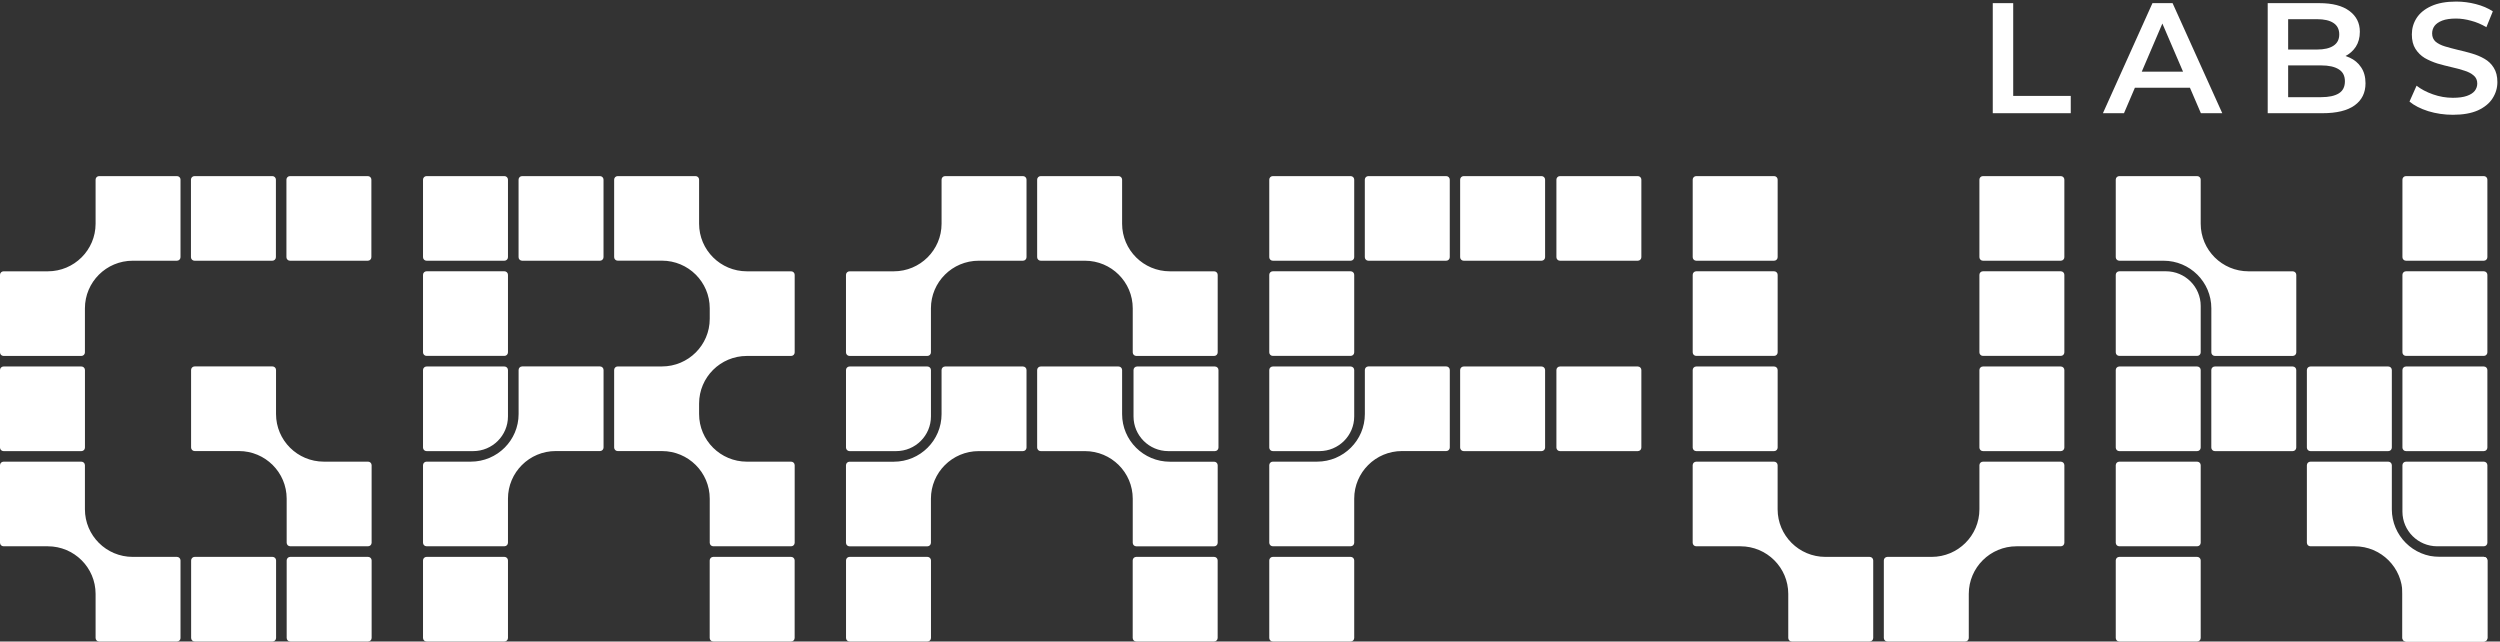 <svg width="795" height="204" viewBox="0 0 795 204" fill="none" xmlns="http://www.w3.org/2000/svg">
<rect x="0" y="0" width="795" height="204" fill="#333333" stroke="none"/>
<path d="M57.402 57.123V81.786C57.402 82.402 56.902 82.91 56.275 82.91H42.203C33.81 82.91 27.005 89.688 27.005 98.049V112.066C27.005 112.681 26.505 113.189 25.877 113.189H1.128C0.51 113.189 0 112.691 0 112.066V87.403C0 86.787 0.5 86.279 1.128 86.279H15.199C23.592 86.279 30.397 79.501 30.397 71.14V57.123C30.397 56.508 30.898 56 31.525 56H56.284C56.902 56 57.412 56.498 57.412 57.123H57.402Z" fill="white"/>
<path d="M118.176 172.59V147.927C118.176 147.311 117.675 146.804 117.048 146.804H102.977C94.583 146.804 87.778 140.025 87.778 131.664V117.647C87.778 117.032 87.278 116.524 86.65 116.524H61.891C61.273 116.524 60.764 117.022 60.764 117.647V142.31C60.764 142.926 61.264 143.434 61.891 143.434H75.962C84.356 143.434 91.161 150.212 91.161 158.574V172.59C91.161 173.205 91.661 173.713 92.289 173.713H117.048C117.666 173.713 118.176 173.215 118.176 172.59Z" fill="white"/>
<path d="M57.402 202.877V178.214C57.402 177.598 56.902 177.09 56.275 177.09H42.203C33.81 177.09 27.005 170.312 27.005 161.951V147.934C27.005 147.319 26.505 146.811 25.877 146.811H1.128C0.51 146.811 0 147.309 0 147.934V172.597C0 173.213 0.5 173.72 1.128 173.72H15.199C23.592 173.72 30.397 180.499 30.397 188.86V202.877C30.397 203.492 30.898 204 31.525 204H56.284C56.902 204 57.412 203.502 57.412 202.877H57.402Z" fill="white"/>
<path d="M25.887 116.545H1.128C0.505 116.545 0 117.048 0 117.668V142.331C0 142.952 0.505 143.455 1.128 143.455H25.887C26.51 143.455 27.015 142.952 27.015 142.331V117.668C27.015 117.048 26.51 116.545 25.887 116.545Z" fill="white"/>
<path d="M86.61 56H61.851C61.228 56 60.723 56.503 60.723 57.123V81.786C60.723 82.407 61.228 82.91 61.851 82.91H86.61C87.233 82.91 87.738 82.407 87.738 81.786V57.123C87.738 56.503 87.233 56 86.61 56Z" fill="white"/>
<path d="M116.972 56H92.213C91.59 56 91.085 56.503 91.085 57.123V81.786C91.085 82.407 91.59 82.91 92.213 82.91H116.972C117.594 82.91 118.099 82.407 118.099 81.786V57.123C118.099 56.503 117.594 56 116.972 56Z" fill="white"/>
<path d="M86.665 177.087H61.906C61.283 177.087 60.779 177.59 60.779 178.21V202.873C60.779 203.494 61.283 203.997 61.906 203.997H86.665C87.288 203.997 87.793 203.494 87.793 202.873V178.21C87.793 177.59 87.288 177.087 86.665 177.087Z" fill="white"/>
<path d="M117.051 177.087H92.292C91.669 177.087 91.164 177.59 91.164 178.21V202.873C91.164 203.494 91.669 203.997 92.292 203.997H117.051C117.674 203.997 118.179 203.494 118.179 202.873V178.21C118.179 177.59 117.674 177.087 117.051 177.087Z" fill="white"/>
<path d="M595.683 202.877V178.214C595.683 177.598 595.183 177.09 594.555 177.09H580.484C572.091 177.09 565.285 170.312 565.285 161.951V147.934C565.285 147.319 564.785 146.811 564.158 146.811H539.399C538.781 146.811 538.271 147.309 538.271 147.934V172.597C538.271 173.213 538.771 173.72 539.399 173.72H553.47C561.863 173.72 568.668 180.499 568.668 188.86V202.877C568.668 203.492 569.168 204 569.796 204H594.555C595.173 204 595.683 203.502 595.683 202.877Z" fill="white"/>
<path d="M599.058 202.877V178.214C599.058 177.598 599.558 177.09 600.186 177.09H614.257C622.65 177.09 629.455 170.312 629.455 161.951V147.934C629.455 147.319 629.956 146.811 630.583 146.811H655.342C655.96 146.811 656.47 147.309 656.47 147.934V172.597C656.47 173.213 655.97 173.72 655.342 173.72H641.271C632.878 173.72 626.072 180.499 626.072 188.86V202.877C626.072 203.492 625.572 204 624.945 204H600.186C599.568 204 599.058 203.502 599.058 202.877Z" fill="white"/>
<path d="M564.166 56H539.406C538.784 56 538.279 56.503 538.279 57.123V81.786C538.279 82.407 538.784 82.91 539.406 82.91H564.166C564.788 82.91 565.293 82.407 565.293 81.786V57.123C565.293 56.503 564.788 56 564.166 56Z" fill="white"/>
<path d="M655.338 56H630.578C629.956 56 629.451 56.503 629.451 57.123V81.786C629.451 82.407 629.956 82.91 630.578 82.91H655.338C655.96 82.91 656.465 82.407 656.465 81.786V57.123C656.465 56.503 655.96 56 655.338 56Z" fill="white"/>
<path d="M564.166 116.545H539.406C538.784 116.545 538.279 117.048 538.279 117.668V142.331C538.279 142.952 538.784 143.455 539.406 143.455H564.166C564.788 143.455 565.293 142.952 565.293 142.331V117.668C565.293 117.048 564.788 116.545 564.166 116.545Z" fill="white"/>
<path d="M655.338 116.545H630.578C629.956 116.545 629.451 117.048 629.451 117.668V142.331C629.451 142.952 629.956 143.455 630.578 143.455H655.338C655.96 143.455 656.465 142.952 656.465 142.331V117.668C656.465 117.048 655.96 116.545 655.338 116.545Z" fill="white"/>
<path d="M655.338 86.266H630.578C629.956 86.266 629.451 86.769 629.451 87.389V112.052C629.451 112.673 629.956 113.176 630.578 113.176H655.338C655.96 113.176 656.465 112.673 656.465 112.052V87.389C656.465 86.769 655.96 86.266 655.338 86.266Z" fill="white"/>
<path d="M564.166 86.266H539.406C538.784 86.266 538.279 86.769 538.279 87.389V112.052C538.279 112.673 538.784 113.176 539.406 113.176H564.166C564.788 113.176 565.293 112.673 565.293 112.052V87.389C565.293 86.769 564.788 86.266 564.166 86.266Z" fill="white"/>
<path d="M134.519 172.59V147.927C134.519 147.311 135.019 146.804 135.647 146.804H149.718C158.112 146.804 164.917 140.025 164.917 131.664V117.647C164.917 117.032 165.417 116.524 166.044 116.524H190.803C191.421 116.524 191.931 117.022 191.931 117.647V142.31C191.931 142.926 191.431 143.434 190.803 143.434H176.732C168.339 143.434 161.534 150.212 161.534 158.574V172.59C161.534 173.205 161.034 173.713 160.406 173.713H135.647C135.029 173.713 134.519 173.215 134.519 172.59Z" fill="white"/>
<path d="M222.312 128.309V131.67C222.312 140.031 229.117 146.809 237.511 146.809H251.582C252.21 146.809 252.71 147.307 252.71 147.933V172.596C252.71 173.221 252.21 173.719 251.582 173.719H226.823C226.195 173.719 225.695 173.221 225.695 172.596V158.579C225.695 150.218 218.89 143.439 210.496 143.439H196.425C195.798 143.439 195.298 142.941 195.298 142.316V117.653C195.298 117.028 195.798 116.53 196.425 116.53H210.496C218.89 116.53 225.695 109.751 225.695 101.39V98.03C225.695 89.669 218.89 82.89 210.496 82.89H196.425C195.798 82.89 195.298 82.392 195.298 81.767V57.123C195.298 56.498 195.798 56 196.425 56H221.185C221.812 56 222.312 56.498 222.312 57.123V71.14C222.312 79.501 229.117 86.279 237.511 86.279H251.582C252.21 86.279 252.71 86.778 252.71 87.403V112.066C252.71 112.691 252.21 113.189 251.582 113.189H237.511C229.117 113.189 222.312 119.968 222.312 128.329V128.309Z" fill="white"/>
<path d="M160.406 177.087H135.647C135.024 177.087 134.519 177.59 134.519 178.21V202.873C134.519 203.494 135.024 203.997 135.647 203.997H160.406C161.029 203.997 161.534 203.494 161.534 202.873V178.21C161.534 177.59 161.029 177.087 160.406 177.087Z" fill="white"/>
<path d="M160.406 86.266H135.647C135.024 86.266 134.519 86.769 134.519 87.389V112.052C134.519 112.673 135.024 113.176 135.647 113.176H160.406C161.029 113.176 161.534 112.673 161.534 112.052V87.389C161.534 86.769 161.029 86.266 160.406 86.266Z" fill="white"/>
<path d="M160.406 56H135.647C135.024 56 134.519 56.503 134.519 57.123V81.786C134.519 82.407 135.024 82.91 135.647 82.91H160.406C161.029 82.91 161.534 82.407 161.534 81.786V57.123C161.534 56.503 161.029 56 160.406 56Z" fill="white"/>
<path d="M190.791 56H166.032C165.409 56 164.904 56.503 164.904 57.123V81.786C164.904 82.407 165.409 82.91 166.032 82.91H190.791C191.414 82.91 191.919 82.407 191.919 81.786V57.123C191.919 56.503 191.414 56 190.791 56Z" fill="white"/>
<path d="M251.57 177.087H226.811C226.188 177.087 225.683 177.59 225.683 178.21V202.873C225.683 203.494 226.188 203.997 226.811 203.997H251.57C252.193 203.997 252.698 203.494 252.698 202.873V178.21C252.698 177.59 252.193 177.087 251.57 177.087Z" fill="white"/>
<path d="M161.534 132.427V117.668C161.534 117.053 161.034 116.545 160.406 116.545H135.647C135.029 116.545 134.519 117.043 134.519 117.668V142.331C134.519 142.947 135.019 143.455 135.647 143.455H150.463C156.582 143.455 161.534 138.512 161.534 132.427Z" fill="white"/>
<path d="M403.625 172.59V147.927C403.625 147.311 404.126 146.804 404.753 146.804H418.824C427.218 146.804 434.023 140.025 434.023 131.664V117.647C434.023 117.032 434.523 116.524 435.151 116.524H459.91C460.528 116.524 461.037 117.022 461.037 117.647V142.31C461.037 142.926 460.537 143.434 459.91 143.434H445.839C437.445 143.434 430.64 150.212 430.64 158.574V172.59C430.64 173.205 430.14 173.713 429.512 173.713H404.753C404.135 173.713 403.625 173.215 403.625 172.59Z" fill="white"/>
<path d="M429.512 177.087H404.753C404.13 177.087 403.625 177.59 403.625 178.21V202.873C403.625 203.494 404.13 203.997 404.753 203.997H429.512C430.135 203.997 430.64 203.494 430.64 202.873V178.21C430.64 177.59 430.135 177.087 429.512 177.087Z" fill="white"/>
<path d="M429.512 86.266H404.753C404.13 86.266 403.625 86.769 403.625 87.389V112.052C403.625 112.673 404.13 113.176 404.753 113.176H429.512C430.135 113.176 430.64 112.673 430.64 112.052V87.389C430.64 86.769 430.135 86.266 429.512 86.266Z" fill="white"/>
<path d="M429.512 56H404.753C404.13 56 403.625 56.503 403.625 57.123V81.786C403.625 82.407 404.13 82.91 404.753 82.91H429.512C430.135 82.91 430.64 82.407 430.64 81.786V57.123C430.64 56.503 430.135 56 429.512 56Z" fill="white"/>
<path d="M459.897 56H435.138C434.515 56 434.011 56.503 434.011 57.123V81.786C434.011 82.407 434.515 82.91 435.138 82.91H459.897C460.52 82.91 461.025 82.407 461.025 81.786V57.123C461.025 56.503 460.52 56 459.897 56Z" fill="white"/>
<path d="M490.212 56H465.453C464.83 56 464.325 56.503 464.325 57.123V81.786C464.325 82.407 464.83 82.91 465.453 82.91H490.212C490.835 82.91 491.34 82.407 491.34 81.786V57.123C491.34 56.503 490.835 56 490.212 56Z" fill="white"/>
<path d="M520.826 56H496.067C495.444 56 494.939 56.503 494.939 57.123V81.786C494.939 82.407 495.444 82.91 496.067 82.91H520.826C521.449 82.91 521.954 82.407 521.954 81.786V57.123C521.954 56.503 521.449 56 520.826 56Z" fill="white"/>
<path d="M490.212 116.545H465.453C464.83 116.545 464.325 117.048 464.325 117.668V142.331C464.325 142.952 464.83 143.455 465.453 143.455H490.212C490.835 143.455 491.34 142.952 491.34 142.331V117.668C491.34 117.048 490.835 116.545 490.212 116.545Z" fill="white"/>
<path d="M520.826 116.545H496.067C495.444 116.545 494.939 117.048 494.939 117.668V142.331C494.939 142.952 495.444 143.455 496.067 143.455H520.826C521.449 143.455 521.954 142.952 521.954 142.331V117.668C521.954 117.048 521.449 116.545 520.826 116.545Z" fill="white"/>
<path d="M430.64 132.427V117.668C430.64 117.053 430.14 116.545 429.512 116.545H404.753C404.135 116.545 403.625 117.043 403.625 117.668V142.331C403.625 142.947 404.126 143.455 404.753 143.455H419.569C425.688 143.455 430.64 138.512 430.64 132.427Z" fill="white"/>
<path d="M326.434 57.123V81.786C326.434 82.402 325.933 82.91 325.306 82.91H311.235C302.841 82.91 296.036 89.688 296.036 98.049V112.066C296.036 112.681 295.536 113.189 294.908 113.189H270.149C269.531 113.189 269.022 112.691 269.022 112.066V87.403C269.022 86.787 269.522 86.279 270.149 86.279H284.22C292.614 86.279 299.419 79.501 299.419 71.14V57.123C299.419 56.508 299.919 56 300.547 56H325.306C325.924 56 326.434 56.498 326.434 57.123Z" fill="white"/>
<path d="M326.432 117.668V142.331C326.432 142.947 325.931 143.455 325.304 143.455H311.233C302.839 143.455 296.034 150.233 296.034 158.594V172.611C296.034 173.226 295.534 173.734 294.906 173.734H270.147C269.53 173.734 269.02 173.236 269.02 172.611V147.948C269.02 147.332 269.52 146.824 270.147 146.824H284.218C292.612 146.824 299.417 140.046 299.417 131.685V117.668C299.417 117.053 299.917 116.545 300.545 116.545H325.304C325.922 116.545 326.432 117.043 326.432 117.668Z" fill="white"/>
<path d="M329.814 57.123V81.786C329.814 82.402 330.315 82.91 330.942 82.91H345.013C353.407 82.91 360.212 89.688 360.212 98.049V112.066C360.212 112.681 360.712 113.189 361.34 113.189H386.099C386.717 113.189 387.226 112.691 387.226 112.066V87.403C387.226 86.787 386.726 86.279 386.099 86.279H372.028C363.634 86.279 356.829 79.501 356.829 71.14V57.123C356.829 56.508 356.329 56 355.701 56H330.942C330.324 56 329.814 56.498 329.814 57.123Z" fill="white"/>
<path d="M329.814 117.668V142.331C329.814 142.947 330.315 143.455 330.942 143.455H345.013C353.407 143.455 360.212 150.233 360.212 158.594V172.611C360.212 173.226 360.712 173.734 361.34 173.734H386.099C386.717 173.734 387.226 173.236 387.226 172.611V147.948C387.226 147.332 386.726 146.824 386.099 146.824H372.028C363.634 146.824 356.829 140.046 356.829 131.685V117.668C356.829 117.053 356.329 116.545 355.701 116.545H330.942C330.324 116.545 329.814 117.043 329.814 117.668Z" fill="white"/>
<path d="M294.922 177.087H270.163C269.54 177.087 269.035 177.59 269.035 178.21V202.873C269.035 203.494 269.54 203.997 270.163 203.997H294.922C295.545 203.997 296.05 203.494 296.05 202.873V178.21C296.05 177.59 295.545 177.087 294.922 177.087Z" fill="white"/>
<path d="M386.087 177.087H361.328C360.705 177.087 360.2 177.59 360.2 178.21V202.873C360.2 203.494 360.705 203.997 361.328 203.997H386.087C386.71 203.997 387.215 203.494 387.215 202.873V178.21C387.215 177.59 386.71 177.087 386.087 177.087Z" fill="white"/>
<path d="M296.042 132.427V117.668C296.042 117.053 295.542 116.545 294.914 116.545H270.155C269.537 116.545 269.027 117.043 269.027 117.668V142.331C269.027 142.947 269.528 143.455 270.155 143.455H284.971C291.09 143.455 296.042 138.512 296.042 132.427Z" fill="white"/>
<path d="M360.46 132.427V117.668C360.46 117.053 360.96 116.545 361.588 116.545H386.347C386.964 116.545 387.474 117.043 387.474 117.668V142.331C387.474 142.947 386.974 143.455 386.347 143.455H371.53C365.412 143.455 360.46 138.512 360.46 132.427Z" fill="white"/>
<path d="M672.81 57.123V81.786C672.81 82.402 673.31 82.91 673.937 82.91H688.008C696.402 82.91 703.207 89.688 703.207 98.049V112.066C703.207 112.681 703.707 113.189 704.335 113.189H729.094C729.712 113.189 730.221 112.691 730.221 112.066V87.403C730.221 86.787 729.721 86.279 729.094 86.279H715.023C706.629 86.279 699.824 79.501 699.824 71.14V57.123C699.824 56.508 699.324 56 698.696 56H673.937C673.319 56 672.81 56.498 672.81 57.123Z" fill="white"/>
<path d="M733.588 147.934V172.597C733.588 173.213 734.088 173.72 734.716 173.72H748.787C757.18 173.72 763.986 180.499 763.986 188.86V202.877C763.986 203.492 764.486 204 765.113 204H789.872C790.49 204 791 203.502 791 202.877V178.214C791 177.598 790.5 177.09 789.872 177.09H775.801C767.408 177.09 760.603 170.312 760.603 161.951V147.934C760.603 147.319 760.102 146.811 759.475 146.811H734.716C734.098 146.811 733.588 147.309 733.588 147.934Z" fill="white"/>
<path d="M789.86 56H765.101C764.478 56 763.973 56.503 763.973 57.123V81.786C763.973 82.407 764.478 82.91 765.101 82.91H789.86C790.483 82.91 790.988 82.407 790.988 81.786V57.123C790.988 56.503 790.483 56 789.86 56Z" fill="white"/>
<path d="M698.696 116.545H673.937C673.314 116.545 672.81 117.048 672.81 117.668V142.331C672.81 142.952 673.314 143.455 673.937 143.455H698.696C699.319 143.455 699.824 142.952 699.824 142.331V117.668C699.824 117.048 699.319 116.545 698.696 116.545Z" fill="white"/>
<path d="M699.824 97.293V112.052C699.824 112.668 699.324 113.176 698.696 113.176H673.937C673.319 113.176 672.81 112.677 672.81 112.052V87.389C672.81 86.774 673.31 86.266 673.937 86.266H688.753C694.872 86.266 699.824 91.208 699.824 97.293Z" fill="white"/>
<path d="M790.988 147.934V172.597C790.988 173.213 790.488 173.72 789.86 173.72H775.044C768.925 173.72 763.973 168.778 763.973 162.693V147.934C763.973 147.319 764.473 146.811 765.101 146.811H789.86C790.478 146.811 790.988 147.309 790.988 147.934Z" fill="white"/>
<path d="M698.696 146.811H673.937C673.314 146.811 672.81 147.314 672.81 147.934V172.597C672.81 173.218 673.314 173.72 673.937 173.72H698.696C699.319 173.72 699.824 173.218 699.824 172.597V147.934C699.824 147.314 699.319 146.811 698.696 146.811Z" fill="white"/>
<path d="M698.696 177.087H673.937C673.314 177.087 672.81 177.59 672.81 178.21V202.873C672.81 203.494 673.314 203.997 673.937 203.997H698.696C699.319 203.997 699.824 203.494 699.824 202.873V178.21C699.824 177.59 699.319 177.087 698.696 177.087Z" fill="white"/>
<path d="M789.86 116.545H765.101C764.478 116.545 763.973 117.048 763.973 117.668V142.331C763.973 142.952 764.478 143.455 765.101 143.455H789.86C790.483 143.455 790.988 142.952 790.988 142.331V117.668C790.988 117.048 790.483 116.545 789.86 116.545Z" fill="white"/>
<path d="M789.86 177.087H765.101C764.478 177.087 763.973 177.59 763.973 178.21V202.873C763.973 203.494 764.478 203.997 765.101 203.997H789.86C790.483 203.997 790.988 203.494 790.988 202.873V178.21C790.988 177.59 790.483 177.087 789.86 177.087Z" fill="white"/>
<path d="M729.081 116.545H704.322C703.699 116.545 703.195 117.048 703.195 117.668V142.331C703.195 142.952 703.699 143.455 704.322 143.455H729.081C729.704 143.455 730.209 142.952 730.209 142.331V117.668C730.209 117.048 729.704 116.545 729.081 116.545Z" fill="white"/>
<path d="M759.475 116.545H734.716C734.093 116.545 733.588 117.048 733.588 117.668V142.331C733.588 142.952 734.093 143.455 734.716 143.455H759.475C760.098 143.455 760.603 142.952 760.603 142.331V117.668C760.603 117.048 760.098 116.545 759.475 116.545Z" fill="white"/>
<path d="M789.86 86.266H765.101C764.478 86.266 763.973 86.769 763.973 87.389V112.052C763.973 112.673 764.478 113.176 765.101 113.176H789.86C790.483 113.176 790.988 112.673 790.988 112.052V87.389C790.988 86.769 790.483 86.266 789.86 86.266Z" fill="white"/>
<path d="M633.699 36V1H640.199V30.5H658.499V36H633.699Z" fill="white"/>
<path d="M668.73 36L684.48 1H690.88L706.68 36H699.88L686.33 4.45H688.93L675.43 36H668.73ZM675.98 27.9L677.73 22.8H696.63L698.38 27.9H675.98Z" fill="white"/>
<path d="M721.131 36V1H737.531C741.731 1 744.931 1.833 747.131 3.5C749.331 5.133 750.431 7.333 750.431 10.1C750.431 11.967 749.998 13.567 749.131 14.9C748.264 16.2 747.098 17.217 745.631 17.95C744.198 18.65 742.631 19 740.931 19L741.831 17.2C743.798 17.2 745.564 17.567 747.131 18.3C748.698 19 749.931 20.033 750.831 21.4C751.764 22.767 752.231 24.467 752.231 26.5C752.231 29.5 751.081 31.833 748.781 33.5C746.481 35.167 743.064 36 738.531 36H721.131ZM727.631 30.9H738.131C740.564 30.9 742.431 30.5 743.731 29.7C745.031 28.9 745.681 27.617 745.681 25.85C745.681 24.117 745.031 22.85 743.731 22.05C742.431 21.217 740.564 20.8 738.131 20.8H727.131V15.75H736.831C739.098 15.75 740.831 15.35 742.031 14.55C743.264 13.75 743.881 12.55 743.881 10.95C743.881 9.317 743.264 8.1 742.031 7.3C740.831 6.5 739.098 6.1 736.831 6.1H727.631V30.9Z" fill="white"/>
<path d="M780.018 36.5C777.285 36.5 774.668 36.117 772.168 35.35C769.668 34.55 767.685 33.533 766.218 32.3L768.468 27.25C769.868 28.35 771.601 29.267 773.668 30C775.735 30.733 777.851 31.1 780.018 31.1C781.851 31.1 783.335 30.9 784.468 30.5C785.601 30.1 786.435 29.567 786.968 28.9C787.501 28.2 787.768 27.417 787.768 26.55C787.768 25.483 787.385 24.633 786.618 24C785.851 23.333 784.851 22.817 783.618 22.45C782.418 22.05 781.068 21.683 779.568 21.35C778.101 21.017 776.618 20.633 775.118 20.2C773.651 19.733 772.301 19.15 771.068 18.45C769.868 17.717 768.885 16.75 768.118 15.55C767.351 14.35 766.968 12.817 766.968 10.95C766.968 9.05 767.468 7.317 768.468 5.75C769.501 4.15 771.051 2.883 773.118 1.95C775.218 0.983 777.868 0.5 781.068 0.5C783.168 0.5 785.251 0.767 787.318 1.3C789.385 1.833 791.185 2.6 792.718 3.6L790.668 8.65C789.101 7.717 787.485 7.033 785.818 6.6C784.151 6.133 782.551 5.9 781.018 5.9C779.218 5.9 777.751 6.117 776.618 6.55C775.518 6.983 774.701 7.55 774.168 8.25C773.668 8.95 773.418 9.75 773.418 10.65C773.418 11.717 773.785 12.583 774.518 13.25C775.285 13.883 776.268 14.383 777.468 14.75C778.701 15.117 780.068 15.483 781.568 15.85C783.068 16.183 784.551 16.567 786.018 17C787.518 17.433 788.868 18 790.068 18.7C791.301 19.4 792.285 20.35 793.018 21.55C793.785 22.75 794.168 24.267 794.168 26.1C794.168 27.967 793.651 29.7 792.618 31.3C791.618 32.867 790.068 34.133 787.968 35.1C785.868 36.033 783.218 36.5 780.018 36.5Z" fill="white"/>
</svg>
